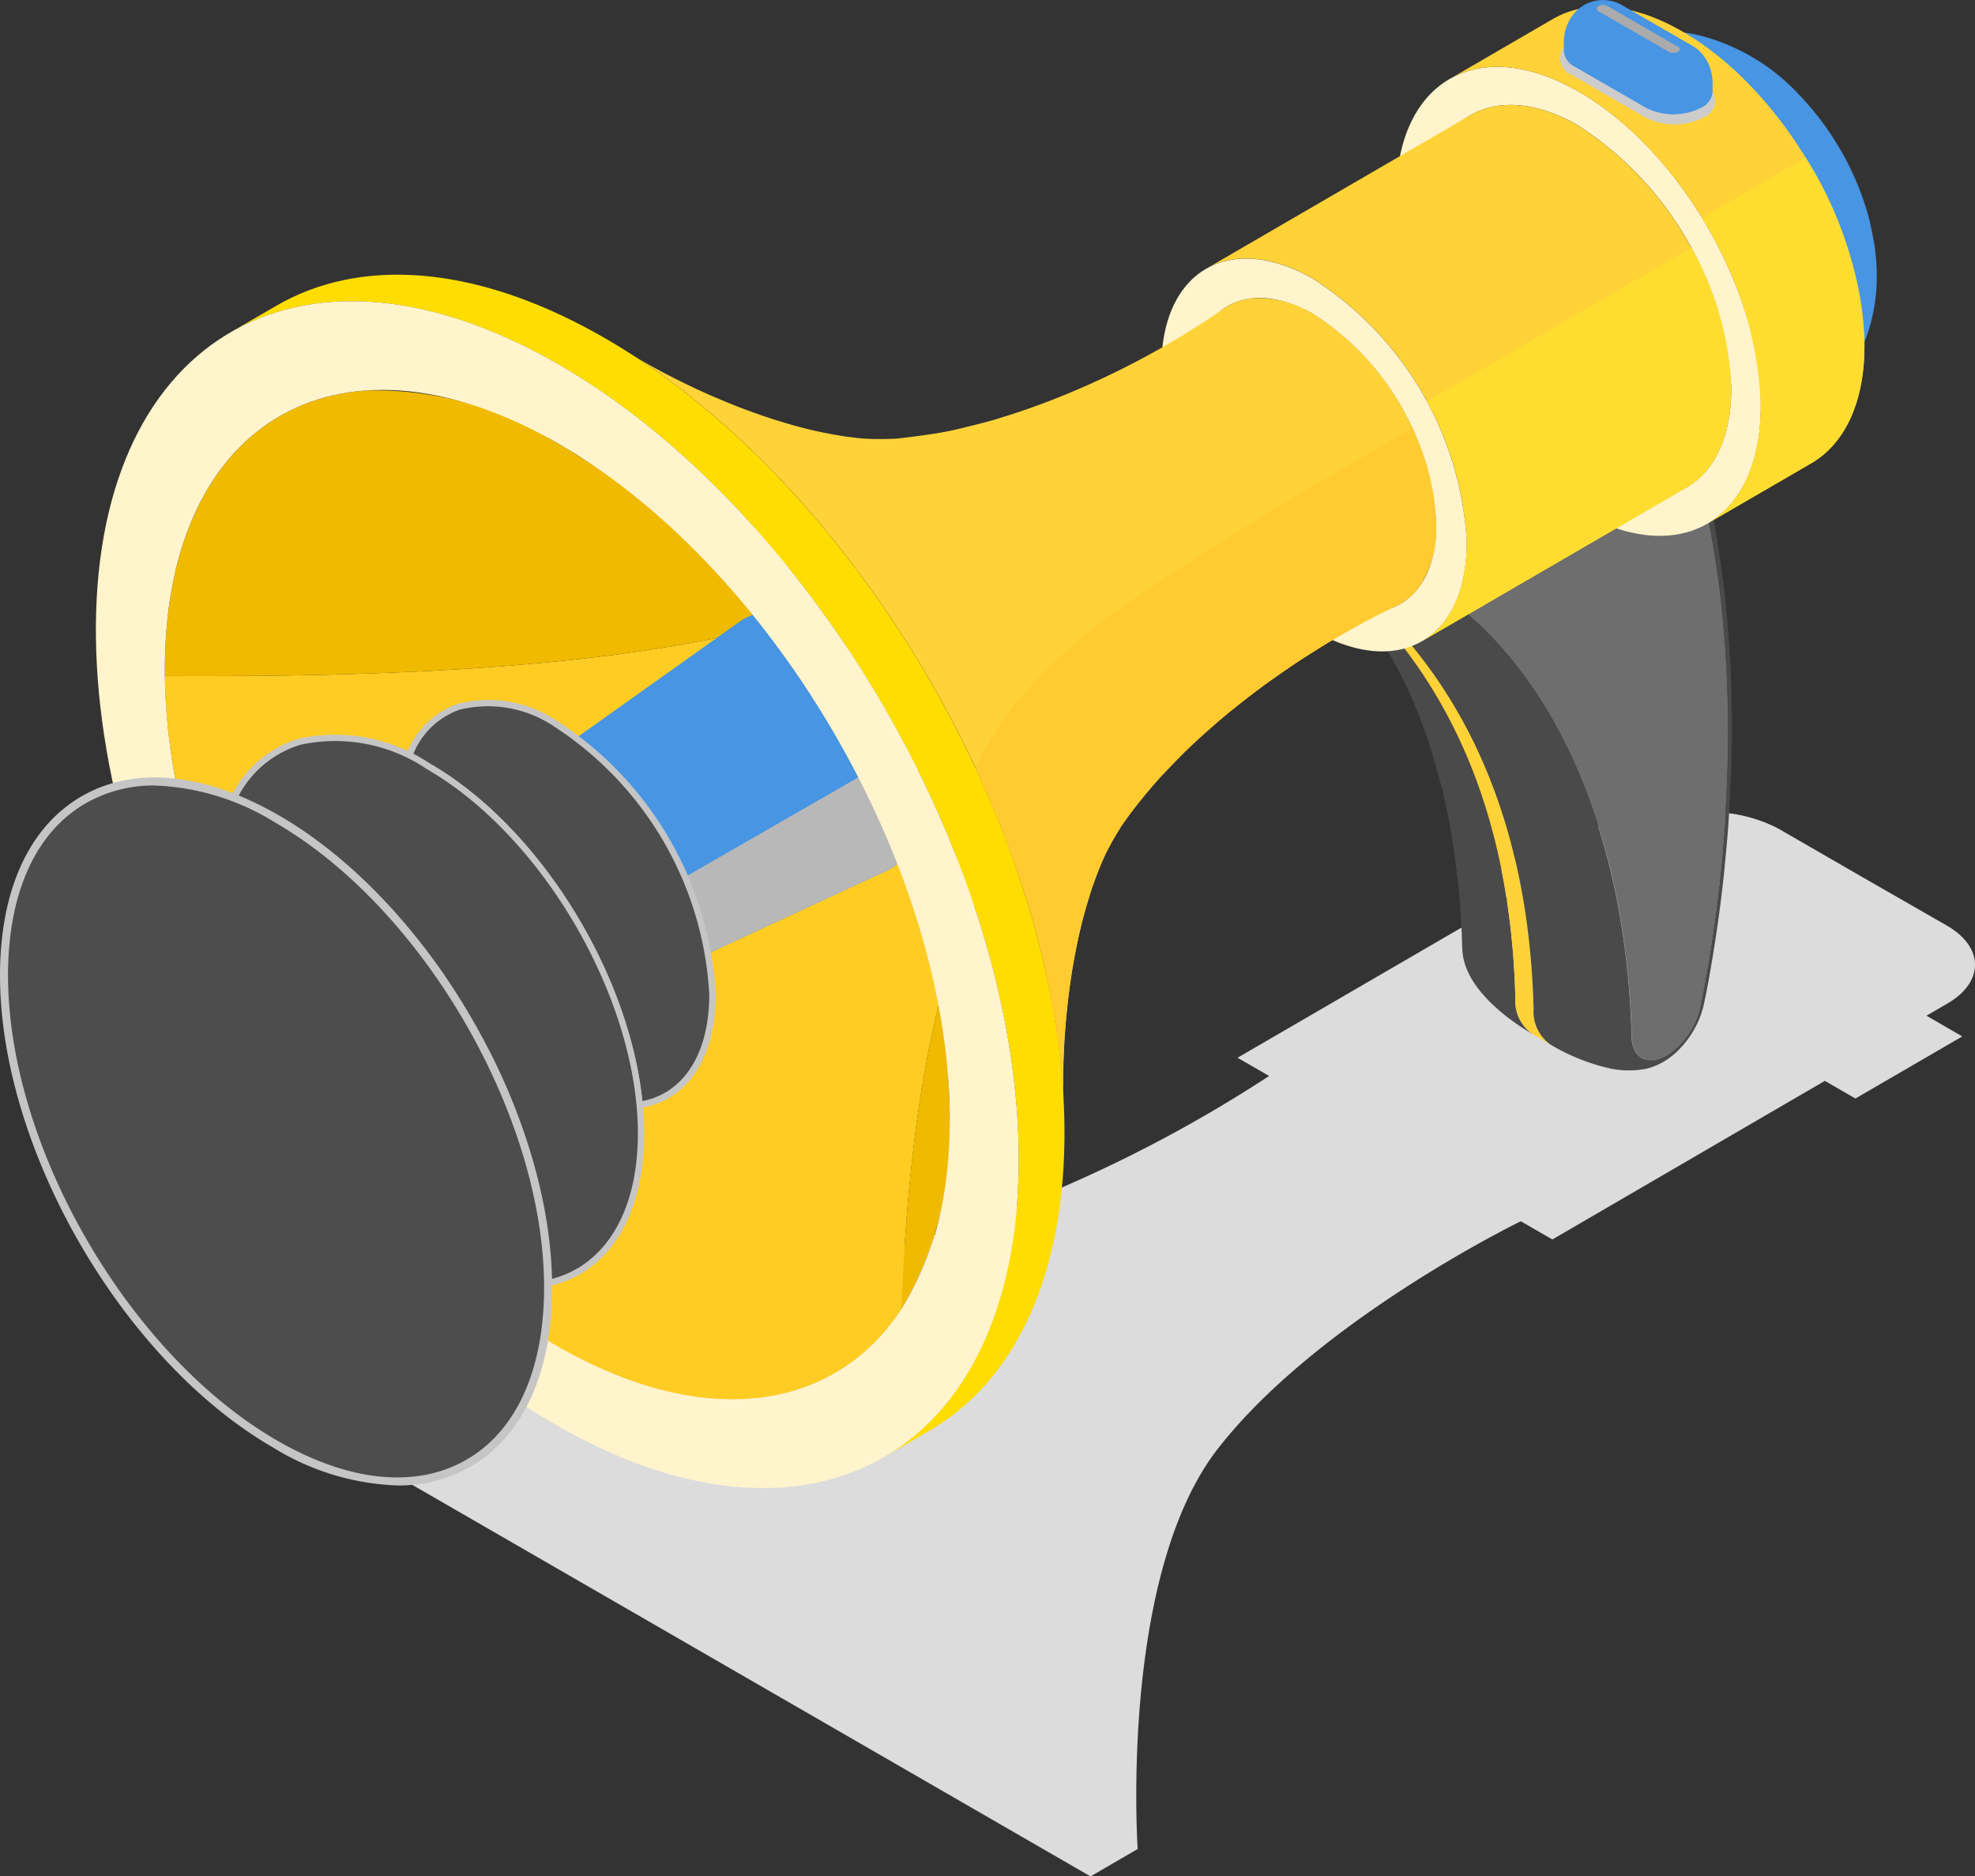 <svg id="그룹_745" data-name="그룹 745" xmlns="http://www.w3.org/2000/svg" xmlns:xlink="http://www.w3.org/1999/xlink" width="93.747" height="89.072" viewBox="0 0 93.747 89.072">
  <rect x="0" y="0" width="93.747" height="89.072" fill="#333333" stroke="none"/>
  <defs>
    <clipPath id="clip-path">
      <rect id="사각형_199" data-name="사각형 199" width="93.747" height="89.072" fill="none"/>
    </clipPath>
    <clipPath id="clip-path-3">
      <rect id="사각형_190" data-name="사각형 190" width="87.132" height="50.526" fill="none"/>
    </clipPath>
    <clipPath id="clip-path-4">
      <rect id="사각형_191" data-name="사각형 191" width="13.618" height="11.442" fill="none"/>
    </clipPath>
    <clipPath id="clip-path-5">
      <rect id="사각형_192" data-name="사각형 192" width="42.186" height="44.447" fill="none"/>
    </clipPath>
    <clipPath id="clip-path-6">
      <rect id="사각형_193" data-name="사각형 193" width="7.349" height="4.25" fill="none"/>
    </clipPath>
    <clipPath id="clip-path-7">
      <rect id="사각형_194" data-name="사각형 194" width="3.944" height="2.278" fill="none"/>
    </clipPath>
    <clipPath id="clip-path-8">
      <rect id="사각형_195" data-name="사각형 195" width="14.749" height="19.423" fill="none"/>
    </clipPath>
    <clipPath id="clip-path-9">
      <rect id="사각형_196" data-name="사각형 196" width="19.684" height="26.252" fill="none"/>
    </clipPath>
    <clipPath id="clip-path-10">
      <rect id="사각형_197" data-name="사각형 197" width="26.208" height="33.612" fill="none"/>
    </clipPath>
  </defs>
  <g id="그룹_339" data-name="그룹 339" clip-path="url(#clip-path)">
    <g id="그룹_338" data-name="그룹 338" transform="translate(0 0)">
      <g id="그룹_337" data-name="그룹 337" clip-path="url(#clip-path)">
        <g id="그룹_315" data-name="그룹 315" transform="translate(6.616 38.547)" style="mix-blend-mode: multiply;isolation: isolate">
          <g id="그룹_314" data-name="그룹 314">
            <g id="그룹_313" data-name="그룹 313" clip-path="url(#clip-path-3)">
              <path id="패스_372" data-name="패스 372" d="M180.363,556.4c1.771,1.023,1.781,2.679.023,3.7l-.993.577,1.7.984-5.072,2.948-1.45-.838L161.637,571.3l-1.5-.865c-.486.241-9.718,4.815-14.374,10.793-4.589,5.887-3.85,18.353-3.812,19.009l-2.237,1.3-45.15-26.067,2.238-1.3c1.132.02,22.655.408,32.805-2.268a65.554,65.554,0,0,0,18.584-8.363l-1.5-.865,12.937-7.518-1.448-.836,5.072-2.948,1.7.983.993-.577a7.039,7.039,0,0,1,6.388,0l4.011,2.316Z" transform="translate(-94.566 -551.006)" fill="#dcdcdc"/>
            </g>
          </g>
        </g>
        <path id="패스_373" data-name="패스 373" d="M880.217,385.94a11.372,11.372,0,0,1-1.208-.812,9.241,9.241,0,0,1-.75-.65c-.11-.1-.356-.367-.428-.455a5.085,5.085,0,0,1-.5-.686,3.827,3.827,0,0,1-.247-.5,2.857,2.857,0,0,1-.208-.994c-.045-1.6-.152-2.62-.153-2.63-.08-.74-.2-1.725-.31-2.462-.053-.368-.147-.855-.221-1.22s-.178-.869-.274-1.237c-.165-.632-.4-1.471-.595-2.094-.262-.844-.746-2-.862-2.257a20.389,20.389,0,0,0-.961-1.913c-.237-.4-.56-.926-.818-1.312-.2-.3-.483-.689-.71-.969a17.594,17.594,0,0,0-3.769-3.568c.2.141.427.286.681.433,7.3,5.14,10.288,12.866,10.514,21.611a1.921,1.921,0,0,0,.817,1.712" transform="translate(-807.469 -336.848)" fill="#4a4a4a"/>
        <path id="패스_374" data-name="패스 374" d="M977.555,312.283l11.89-6.779c2.423,8.128,2.1,18.132.447,26.4a3.693,3.693,0,0,1-1.6,2.33c-.9.52-1.644.126-1.669-.888-.235-9.054-3.322-17.025-9.065-21.063" transform="translate(-909.169 -284.132)" fill="#6e6e6e"/>
        <path id="패스_375" data-name="패스 375" d="M890.14,392.2l-.873-.507a1.921,1.921,0,0,1-.817-1.712c-.226-8.745-3.212-16.471-10.514-21.611l.872.507c7.3,5.14,10.288,12.866,10.514,21.611a1.921,1.921,0,0,0,.817,1.712" transform="translate(-816.519 -342.6)" fill="#ffd238"/>
        <path id="패스_376" data-name="패스 376" d="M908.421,291.132c.49,1.75.49,1.75.712,2.73.326,1.437.527,2.733.528,2.745.106.7.283,1.867.365,2.767.038.414.1.966.126,1.381.125,1.9.132,2.019.148,2.792.021,1.036.039,1.93.016,2.789-.012.418-.018.975-.039,1.392-.075,1.546-.1,2.012-.163,2.753-.117,1.324-.21,2.371-.445,4.036-.355,2.518-.692,4.027-.7,4.041a4.28,4.28,0,0,1-.381.979,4.559,4.559,0,0,1-.708.988,3.71,3.71,0,0,1-.814.654,2.953,2.953,0,0,1-.8.32,4.24,4.24,0,0,1-1.959-.068,9.577,9.577,0,0,1-2.542-1.046l-.035-.02a1.921,1.921,0,0,1-.817-1.712c-.226-8.745-3.212-16.471-10.514-21.611a13.508,13.508,0,0,0,6.1,1.874c5.743,4.038,8.829,12.009,9.065,21.063.025,1.014.769,1.408,1.669.888a3.693,3.693,0,0,0,1.6-2.33c1.655-8.269,1.975-18.273-.447-26.4a1.394,1.394,0,0,0,.027-1.005" transform="translate(-828.118 -270.765)" fill="#4a4a4a"/>
        <path id="패스_377" data-name="패스 377" d="M1084.266,22.233c.133-.07.305-.171.442-.233.2-.093.481-.211.694-.283a6.394,6.394,0,0,1,1.237-.287,6.934,6.934,0,0,1,2.4.119,9.738,9.738,0,0,1,4.8,2.857,13.658,13.658,0,0,1,3.13,5.284c.053.183.132.426.176.612.083.358.181.838.243,1.2a10.492,10.492,0,0,1,.109,1.267,8.578,8.578,0,0,1-.4,2.849,6.86,6.86,0,0,1-1.166,2.173,6.346,6.346,0,0,1-.723.763c-.113.1-.262.228-.383.315-.189.137-.448.31-.647.432,1.286-.747,2.07-2.355,2.042-4.632a15.378,15.378,0,0,0-7.1-12.016c-1.9-1.06-3.615-1.142-4.86-.419" transform="translate(-1008.415 -19.881)" fill="#4795e3"/>
        <path id="패스_378" data-name="패스 378" d="M947.348,51.666c-.068-5.54,3.752-7.871,8.531-5.208s8.709,9.313,8.776,14.853-3.751,7.871-8.531,5.208-8.709-9.313-8.777-14.853m1.407.784a15.921,15.921,0,0,0,7.35,12.439c4,2.23,7.2.277,7.144-4.362a15.918,15.918,0,0,0-7.35-12.439c-4-2.231-7.2-.278-7.144,4.362" transform="translate(-881.074 -42.183)" fill="#fff4cc"/>
        <path id="패스_379" data-name="패스 379" d="M983.445,7.933l4.919-2.859c1.538-.894,3.656-.792,6.006.518,4.779,2.663,8.709,9.313,8.777,14.852.035,2.816-.935,4.8-2.524,5.726L995.7,29.029c1.59-.923,2.559-2.91,2.525-5.726-.068-5.539-4-12.189-8.777-14.853-2.35-1.31-4.468-1.411-6.006-.518" transform="translate(-914.647 -4.176)" fill="#ffd238"/>
        <path id="패스_380" data-name="패스 380" d="M818.252,79,830.8,71.708c1.288-.748,3.062-.663,5.03.434a15.918,15.918,0,0,1,7.35,12.439c.029,2.358-.783,4.021-2.114,4.8L828.518,96.67c1.331-.774,2.143-2.438,2.114-4.8a15.921,15.921,0,0,0-7.35-12.439c-1.968-1.1-3.742-1.182-5.03-.433" transform="translate(-761.01 -66.236)" fill="#ffd238"/>
        <path id="패스_381" data-name="패스 381" d="M788.019,180.779c-.057-4.639,3.142-6.592,7.144-4.362a15.921,15.921,0,0,1,7.35,12.439c.057,4.64-3.142,6.592-7.144,4.362a15.92,15.92,0,0,1-7.35-12.439m1.452.809a12.731,12.731,0,0,0,5.878,9.948c3.2,1.784,5.759.222,5.713-3.488a12.732,12.732,0,0,0-5.878-9.947c-3.2-1.784-5.759-.222-5.713,3.488" transform="translate(-732.892 -163.217)" fill="#fff4cc"/>
        <path id="패스_382" data-name="패스 382" d="M152.037,433.967c-3.6,5.461-4.826,13.615-5.195,22.741-3.124,4.74-9.125,5.767-16.066,1.9-10.288-5.733-18.745-20.047-18.892-31.971,11.043.058,21.185-.428,28.82-2.418a13.264,13.264,0,0,0,6.124,10.364c2.25,1.254,4.2.921,5.208-.615" transform="translate(-104.058 -394.541)" fill="#ffcc24"/>
        <path id="패스_383" data-name="패스 383" d="M143.792,271.408h0c-.17.011-.341.018-.513.025a17.53,17.53,0,0,1-4.836-.553,22.474,22.474,0,0,1-5.373-2.158c-.561-.309-1.084-.64-1.43-.859q-.7-.453-1.418-.852a16.11,16.11,0,0,0-8.761-2.348c-5.809.377-9.7,5.32-9.6,13.558,11.043.058,21.185-.428,28.82-2.418-.033-2.671,1.229-4.272,3.112-4.395h0Z" transform="translate(-104.032 -246.126)" fill="#f0ba00"/>
        <path id="패스_384" data-name="패스 384" d="M349.352,422.48l10.779-7.673a3.283,3.283,0,0,1,3.569.176,10.723,10.723,0,0,1,4.951,8.378c.021,1.7-.605,2.861-1.615,3.33l-12,5.566a2.754,2.754,0,0,0,1.328-2.739,8.821,8.821,0,0,0-4.073-6.894,2.7,2.7,0,0,0-2.936-.145" transform="translate(-324.913 -385.373)" fill="#4795e3"/>
        <g id="그룹_318" data-name="그룹 318" transform="translate(30.121 35.441)" style="mix-blend-mode: multiply;isolation: isolate">
          <g id="그룹_317" data-name="그룹 317">
            <g id="그룹_316" data-name="그룹 316" clip-path="url(#clip-path-4)">
              <path id="패스_385" data-name="패스 385" d="M444.184,509.158a8.583,8.583,0,0,0-.456-2.546l-12.1,6.962a6.814,6.814,0,0,1,.269,1.741,2.754,2.754,0,0,1-1.328,2.739l12-5.566c1.009-.468,1.636-1.632,1.615-3.33" transform="translate(-430.567 -506.612)" fill="#b8b8b8"/>
            </g>
          </g>
        </g>
        <path id="패스_386" data-name="패스 386" d="M613.814,574.772c0,.255.007.518.037,1.12q.03.557.037,1.109a16.442,16.442,0,0,1-2.3,9.311c.368-9.125,1.6-17.28,5.195-22.741-.229.367-.533.857-.736,1.239-.346.651-.54,1.105-.668,1.406-.1.232-.3.724-.528,1.415-.152.461-.19.6-.4,1.392a21.486,21.486,0,0,0-.485,2.684,24.047,24.047,0,0,0-.156,3.064" transform="translate(-568.807 -524.146)" fill="#f0ba00"/>
        <path id="패스_387" data-name="패스 387" d="M156.412,189.126l2.172-1.263c3.892-2.262,9.253-2,15.2,1.31,12.1,6.74,22.04,23.57,22.212,37.59.087,7.125-2.367,12.153-6.389,14.491l-2.173,1.263c4.022-2.338,6.476-7.366,6.389-14.491-.172-14.02-10.117-30.849-22.212-37.59-5.948-3.315-11.309-3.572-15.2-1.31" transform="translate(-145.47 -173.347)" fill="#fd0"/>
        <path id="패스_388" data-name="패스 388" d="M65.054,220.4c-.171-14.02,9.495-19.921,21.59-13.181s22.041,23.57,22.212,37.59-9.495,19.921-21.59,13.181-22.04-23.57-22.212-37.59m3.274,1.824c.146,11.924,8.6,26.238,18.892,31.971s18.508.714,18.362-11.21-8.6-26.238-18.891-31.97-18.509-.714-18.363,11.21" transform="translate(-60.501 -190.133)" fill="#fff4cc"/>
        <path id="패스_389" data-name="패스 389" d="M336.6,570.2c-.018-1.507,1.021-2.14,2.32-1.417a5.17,5.17,0,0,1,2.387,4.039c.018,1.507-1.021,2.141-2.32,1.416A5.17,5.17,0,0,1,336.6,570.2" transform="translate(-313.049 -528.713)" fill="#ffc600"/>
        <path id="패스_390" data-name="패스 390" d="M331.209,525.684a2.7,2.7,0,0,0-2.937-.144c-.122.093-.281.222-.393.326a3.318,3.318,0,0,0-.282.3,3.7,3.7,0,0,0-.529.857,4.418,4.418,0,0,0-.3.983c-.018.094-.038.221-.046.317-.016.2-.029.46-.032.657a6.09,6.09,0,0,0,.2,1.488,7.484,7.484,0,0,0,.5,1.358,8.063,8.063,0,0,0,.949,1.526s.214.275.479.549a6.235,6.235,0,0,0,.544.508,5.854,5.854,0,0,0,1.052.706,4.6,4.6,0,0,0,1.141.425,3.87,3.87,0,0,0,1.308.077,3.73,3.73,0,0,0,.667-.141,4.165,4.165,0,0,0,.423-.164,2.752,2.752,0,0,0,1.329-2.739,8.821,8.821,0,0,0-4.073-6.894" transform="translate(-303.833 -488.433)" fill="#fff4cc"/>
        <path id="패스_391" data-name="패스 391" d="M338.984,574.237A5.17,5.17,0,0,1,336.6,570.2c-.018-1.507,1.021-2.14,2.32-1.417a5.17,5.17,0,0,1,2.387,4.039c.018,1.507-1.021,2.141-2.32,1.416" transform="translate(-313.049 -528.713)" fill="#4795e3"/>
        <path id="패스_392" data-name="패스 392" d="M462.27,202.923a4.969,4.969,0,0,0-2.78-.727,2.878,2.878,0,0,0-1.469.527,39.63,39.63,0,0,1-7.947,4.242c-.963.381-1.757.644-2.144.767-.9.284-.947.3-2.231.618-.368.092-.863.2-1.237.256-.588.095-1.376.2-1.968.261-.384.017-.9.023-1.282.008-.293-.011-.681-.055-.971-.094a19.937,19.937,0,0,1-2.781-.6c-.769-.229-1-.3-1.871-.613-.622-.225-.984-.377-1.706-.682-.148-.062-1.488-.633-3.018-1.483-.388-.216-.73-.423-.8-.469l.111.072c10.793,7.07,19.471,21.949,20.273,34.891,0,.04.005.094.007.134,0-.045-.006-.13-.01-.392a33.239,33.239,0,0,1,.183-3.687,30.011,30.011,0,0,1,.6-3.667c.158-.709.286-1.127.542-1.958.1-.32.262-.737.384-1.048.1-.258.248-.6.376-.844.185-.356.453-.818.666-1.158h0c.136-.2.276-.395.418-.589.07-.1.139-.187.206-.273-.069.091-.139.18-.206.273h0c.068-.093.138-.182.207-.274l.063-.08a21.927,21.927,0,0,1,1.434-1.677c.7-.73.889-.927,1.619-1.6.513-.472,1.089-.964,1.709-1.462a40.193,40.193,0,0,1,3.337-2.4c.756-.476,1.3-.82,2.114-1.274.328-.184,1.2-.671,2.123-1.1a2.881,2.881,0,0,0,1.185-1.017,5.073,5.073,0,0,0,.745-2.942,12.732,12.732,0,0,0-5.878-9.947m-8.158,23.1c-.038.049-.075.1-.113.149.038-.049.075-.1.113-.149m.118-.146q.714-.9,1.493-1.724-.776.823-1.493,1.724" transform="translate(-399.977 -188.041)" fill="#ffd238"/>
        <path id="패스_393" data-name="패스 393" d="M721.843,750.753c0-.145-.008-.29-.015-.435.006.145.011.29.015.435" transform="translate(-671.331 -697.828)"/>
        <g id="그룹_321" data-name="그룹 321" transform="translate(46.313 7.48)" style="mix-blend-mode: multiply;isolation: isolate">
          <g id="그룹_320" data-name="그룹 320">
            <g id="그룹_319" data-name="그룹 319" clip-path="url(#clip-path-5)">
              <path id="패스_394" data-name="패스 394" d="M682.769,290.906c-3.32,1.869-9.6,5.5-14.34,8.852-4.064,3.027-5.724,5.635-6.4,7.29.009.019.018.04.027.059q.288.621.559,1.246l.048.111q.274.64.531,1.283l.029.073q.265.669.508,1.341l.007.02a40.687,40.687,0,0,1,2.449,11.3c0-.105-.005-.211-.007-.316,0-.136,0-.236,0-.323s0-.239,0-.491.012-.426.017-.57.015-.338.03-.653.036-.548.049-.729.038-.427.074-.829.075-.661.1-.873.067-.484.131-.933.126-.73.168-.962.106-.511.206-.986c.114-.457.186-.748.25-.989.064-.221.149-.5.291-.97.155-.439.252-.712.346-.952.084-.206.193-.452.371-.858.155-.3.254-.493.335-.643s.206-.339.377-.613c.137-.2.279-.4.422-.595.193-.258.411-.527.9-1.126.52-.609.578-.669,1.553-1.671.565-.557.628-.613,1.688-1.551.581-.5.646-.547,1.729-1.39.57-.43.633-.474,1.685-1.206.534-.362.592-.4,1.56-1.007.472-.29.539-.329,1.357-.8.386-.217.452-.252,1.08-.585.276-.143.363-.186.731-.367.106-.052.214-.1.322-.152a2.88,2.88,0,0,0,1.184-1.015,5.07,5.07,0,0,0,.745-2.942,11.168,11.168,0,0,0-1.114-4.478" transform="translate(-662.028 -278.035)" fill="#ffcb30"/>
              <path id="패스_395" data-name="패스 395" d="M1155.079,124.288c1.589-.923,2.559-2.909,2.524-5.725a17.906,17.906,0,0,0-2.792-8.788l4.92-2.859a17.911,17.911,0,0,1,2.792,8.788c.034,2.815-.935,4.8-2.524,5.725Z" transform="translate(-1120.338 -106.917)" fill="#ffdd30"/>
              <path id="패스_396" data-name="패스 396" d="M964.99,186.833c1.331-.774,2.143-2.438,2.114-4.8a14.568,14.568,0,0,0-1.887-6.579l12.553-7.295a14.568,14.568,0,0,1,1.887,6.579c.029,2.358-.783,4.021-2.114,4.8Z" transform="translate(-943.796 -163.88)" fill="#ffdd30"/>
            </g>
          </g>
        </g>
        <g id="그룹_324" data-name="그룹 324" transform="translate(74.062 1.655)" style="mix-blend-mode: multiply;isolation: isolate">
          <g id="그룹_323" data-name="그룹 323">
            <g id="그룹_322" data-name="그룹 322" clip-path="url(#clip-path-6)">
              <path id="패스_397" data-name="패스 397" d="M1065.47,25.983a.837.837,0,0,1,.01,1.585,3.016,3.016,0,0,1-2.738,0l-3.477-2.008a.838.838,0,0,1-.009-1.586,3.014,3.014,0,0,1,2.736,0Z" transform="translate(-1058.694 -23.646)" fill="#ccc"/>
            </g>
          </g>
        </g>
        <path id="패스_398" data-name="패스 398" d="M1067.869,2.932a2.011,2.011,0,0,0-.294-.423,1.807,1.807,0,0,0-.428-.344h0L1063.805.236h0a1.8,1.8,0,0,0-1.846.036,1.775,1.775,0,0,0-.355.293,1.962,1.962,0,0,0-.279.383,2.211,2.211,0,0,0-.2.5,2.27,2.27,0,0,0-.072.565l0,.4a.93.93,0,0,0,.548.766l3.342,1.93a2.9,2.9,0,0,0,2.631,0,.922.922,0,0,0,.54-.756v-.4a2.256,2.256,0,0,0-.243-1.025" transform="translate(-986.823 0.003)" fill="#4795e3"/>
        <g id="그룹_327" data-name="그룹 327" transform="translate(75.791 0.237)" style="mix-blend-mode: screen;isolation: isolate">
          <g id="그룹_326" data-name="그룹 326">
            <g id="그룹_325" data-name="그룹 325" clip-path="url(#clip-path-7)">
              <path id="패스_399" data-name="패스 399" d="M1087.265,5.368a.131.131,0,0,1,0,.247.474.474,0,0,1-.428,0l-3.342-1.93a.131.131,0,0,1,0-.247.473.473,0,0,1,.425,0l3.342,1.93" transform="translate(-1083.41 -3.388)" fill="#ababab"/>
            </g>
          </g>
        </g>
        <g id="그룹_330" data-name="그룹 330" transform="translate(19.225 33.2)" style="mix-blend-mode: screen;isolation: isolate">
          <g id="그룹_329" data-name="그룹 329">
            <g id="그룹_328" data-name="그룹 328" clip-path="url(#clip-path-8)">
              <path id="패스_400" data-name="패스 400" d="M284.542,477.777c-3.191-1.842-5.919-1.105-6.986,1.526.3.144.612.3.923.483,5.189,3,9.45,9.948,10.023,16.069,2.073-.325,3.453-2.194,3.462-5.224a16.354,16.354,0,0,0-7.421-12.854" transform="translate(-277.364 -476.604)" fill="#4d4d4d"/>
              <path id="패스_401" data-name="패스 401" d="M285.821,494l-.015-.158c-.576-6.153-4.853-13.011-9.949-15.953-.3-.171-.594-.327-.912-.478l-.128-.06.053-.131a4.033,4.033,0,0,1,2.419-2.42,5.821,5.821,0,0,1,4.781.821,16.544,16.544,0,0,1,7.5,12.984c-.009,3.012-1.35,5.02-3.588,5.371ZM275.2,477.2c.278.135.542.275.8.427,5.128,2.96,9.438,9.824,10.081,16.023,1.986-.395,3.171-2.268,3.179-5.049a16.214,16.214,0,0,0-7.347-12.724,5.612,5.612,0,0,0-4.534-.8A3.7,3.7,0,0,0,275.2,477.2" transform="translate(-274.818 -474.576)" fill="#c5c5c5"/>
            </g>
          </g>
        </g>
        <g id="그룹_333" data-name="그룹 333" transform="translate(10.897 34.843)" style="mix-blend-mode: screen;isolation: isolate">
          <g id="그룹_332" data-name="그룹 332">
            <g id="그룹_331" data-name="그룹 331" clip-path="url(#clip-path-9)">
              <path id="패스_402" data-name="패스 402" d="M167.985,501.626c-4.1-2.365-7.63-1.6-9.234,1.5a15.4,15.4,0,0,1,2.039.992c7.059,4.075,12.773,13.889,12.871,22.036,2.656-.567,4.4-3.073,4.416-7.05.018-6.426-4.5-14.25-10.091-17.478" transform="translate(-158.542 -500.087)" fill="#4d4d4d"/>
              <path id="패스_403" data-name="패스 403" d="M170.737,524.319l0-.182a28.282,28.282,0,0,0-12.8-21.909,15.309,15.309,0,0,0-2.019-.983l-.154-.061.076-.147a5.262,5.262,0,0,1,3.214-2.745,8.045,8.045,0,0,1,6.228,1.184c5.624,3.247,10.184,11.146,10.166,17.608-.011,3.9-1.706,6.592-4.534,7.2ZM156.185,501.03a15.752,15.752,0,0,1,1.9.939,26.3,26.3,0,0,1,9.1,9.545,26.581,26.581,0,0,1,3.842,12.433c2.573-.647,4.109-3.2,4.12-6.863.018-6.367-4.475-14.149-10.016-17.348a7.764,7.764,0,0,0-5.994-1.156,4.936,4.936,0,0,0-2.955,2.45" transform="translate(-155.766 -498.067)" fill="#c5c5c5"/>
            </g>
          </g>
        </g>
        <g id="그룹_336" data-name="그룹 336" transform="translate(0 36.908)" style="mix-blend-mode: screen;isolation: isolate">
          <g id="그룹_335" data-name="그룹 335">
            <g id="그룹_334" data-name="그룹 334" clip-path="url(#clip-path-10)">
              <path id="패스_404" data-name="패스 404" d="M15.68,532.152c7.134,4.119,12.9,14.1,12.873,22.3s-5.823,11.5-12.957,7.38S2.7,547.731,2.726,539.537s5.823-11.5,12.954-7.385" transform="translate(-2.535 -530.185)" fill="#4d4d4d"/>
              <path id="패스_405" data-name="패스 405" d="M18.857,561.19a11.983,11.983,0,0,1-5.892-1.8C5.793,555.246-.023,545.172,0,536.93c.011-4.022,1.391-7.027,3.885-8.463,2.51-1.445,5.833-1.121,9.355.913,7.174,4.142,12.991,14.219,12.968,22.462-.011,4.02-1.391,7.024-3.884,8.459a6.86,6.86,0,0,1-3.467.889m-11.5-33.23a6.484,6.484,0,0,0-3.277.838C1.7,530.162.392,533.05.381,536.931c-.023,8.12,5.708,18.046,12.774,22.126,3.4,1.964,6.589,2.288,8.978.914,2.371-1.364,3.682-4.251,3.693-8.129.023-8.122-5.709-18.05-12.777-22.131a11.6,11.6,0,0,0-5.7-1.75" transform="translate(0 -527.578)" fill="#c5c5c5"/>
            </g>
          </g>
        </g>
      </g>
    </g>
  </g>
</svg>
